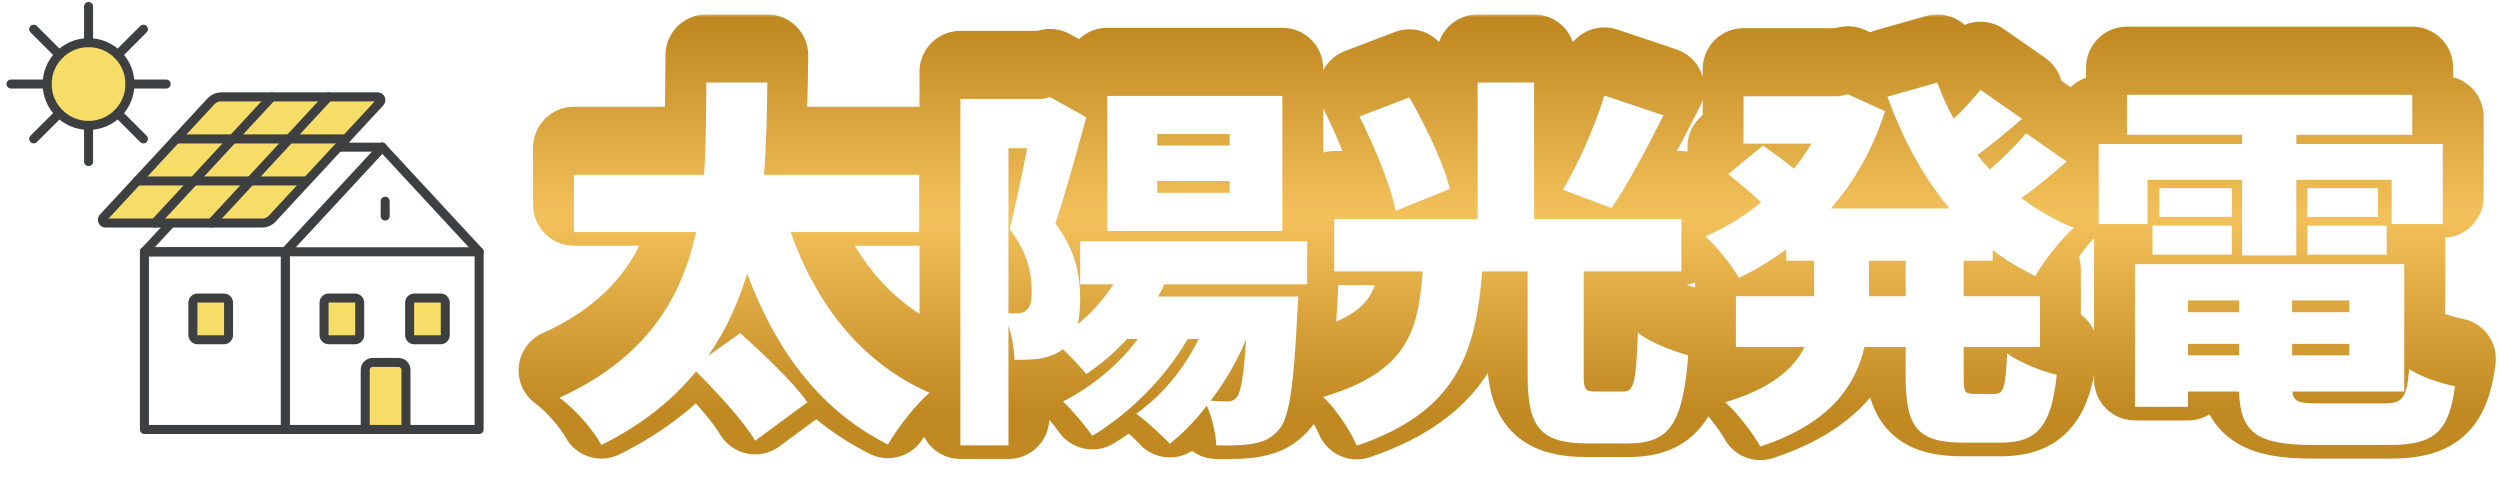 <svg width="367" height="70" viewBox="0 0 367 70" fill="none" xmlns="http://www.w3.org/2000/svg">
<g clip-path="url(#clip0_3027_9942)">
<path d="M19.053 12.886C19.357 9.545 16.893 6.59 13.55 6.286C10.207 5.983 7.251 8.445 6.947 11.787C6.643 15.128 9.107 18.083 12.45 18.386C15.793 18.69 18.75 16.227 19.053 12.886Z" fill="#F5DD67" stroke="#3E3F41" stroke-width="1.324" stroke-linecap="round" stroke-linejoin="round"/>
<path d="M13.001 0.954V6.262" stroke="#3E3F41" stroke-width="1.324" stroke-linecap="round" stroke-linejoin="round"/>
<path d="M13.001 18.412V23.72" stroke="#3E3F41" stroke-width="1.324" stroke-linecap="round" stroke-linejoin="round"/>
<path d="M24.39 12.337H19.079" stroke="#3E3F41" stroke-width="1.324" stroke-linecap="round" stroke-linejoin="round"/>
<path d="M6.923 12.337H1.612" stroke="#3E3F41" stroke-width="1.324" stroke-linecap="round" stroke-linejoin="round"/>
<path d="M21.054 4.288L17.299 8.042" stroke="#3E3F41" stroke-width="1.324" stroke-linecap="round" stroke-linejoin="round"/>
<path d="M8.703 16.633L4.948 20.386" stroke="#3E3F41" stroke-width="1.324" stroke-linecap="round" stroke-linejoin="round"/>
<path d="M4.948 4.288L8.703 8.042" stroke="#3E3F41" stroke-width="1.324" stroke-linecap="round" stroke-linejoin="round"/>
<path d="M17.299 16.633L21.054 20.386" stroke="#3E3F41" stroke-width="1.324" stroke-linecap="round" stroke-linejoin="round"/>
<path d="M41.88 63.045H70.335V36.963L56.108 21.606L41.88 36.963V63.045Z" fill="white" stroke="#3E3F41" stroke-width="1.324" stroke-linecap="round" stroke-linejoin="round"/>
<path d="M21.202 36.964V63.046H41.88V36.964" fill="white"/>
<path d="M21.202 36.964V63.046H41.88V36.964" stroke="#3E3F41" stroke-width="1.324" stroke-linecap="round" stroke-linejoin="round"/>
<path d="M40.884 37.065H22.323C21.909 37.065 21.693 36.572 21.975 36.268L35.15 21.836C35.533 21.423 36.07 21.189 36.633 21.189H55.194C55.608 21.189 55.824 21.682 55.542 21.986L42.367 36.418C41.984 36.831 41.447 37.065 40.884 37.065Z" fill="white"/>
<path d="M56.108 21.606H49.681" stroke="#3E3F41" stroke-width="1.324" stroke-linecap="round" stroke-linejoin="round"/>
<path d="M56.108 21.606L41.88 36.963" stroke="#3E3F41" stroke-width="1.324" stroke-linecap="round" stroke-linejoin="round"/>
<path d="M70.335 36.964H21.202" stroke="#3E3F41" stroke-width="1.324" stroke-linecap="round" stroke-linejoin="round"/>
<path d="M41.88 36.964H21.202" stroke="#3E3F41" stroke-width="1.324" stroke-linecap="round" stroke-linejoin="round"/>
<path d="M52.114 43.75H48.259C47.877 43.75 47.568 44.059 47.568 44.441V49.188C47.568 49.569 47.877 49.878 48.259 49.878H52.114C52.496 49.878 52.805 49.569 52.805 49.188V44.441C52.805 44.059 52.496 43.75 52.114 43.75Z" fill="#F5DD67" stroke="#3E3F41" stroke-width="1.324" stroke-linecap="round" stroke-linejoin="round"/>
<path d="M32.862 43.75H29.007C28.625 43.75 28.316 44.059 28.316 44.441V49.188C28.316 49.569 28.625 49.878 29.007 49.878H32.862C33.244 49.878 33.553 49.569 33.553 49.188V44.441C33.553 44.059 33.244 43.75 32.862 43.75Z" fill="#F5DD67" stroke="#3E3F41" stroke-width="1.324" stroke-linecap="round" stroke-linejoin="round"/>
<path d="M64.676 43.75H60.821C60.439 43.75 60.13 44.059 60.13 44.441V49.188C60.13 49.569 60.439 49.878 60.821 49.878H64.676C65.058 49.878 65.367 49.569 65.367 49.188V44.441C65.367 44.059 65.058 43.75 64.676 43.75Z" fill="#F5DD67" stroke="#3E3F41" stroke-width="1.324" stroke-linecap="round" stroke-linejoin="round"/>
<path d="M54.721 53.203H58.489C59.101 53.203 59.597 53.7 59.597 54.311V63.046H53.613V54.311C53.613 53.7 54.109 53.203 54.721 53.203H54.721Z" fill="#F5DD67" stroke="#3E3F41" stroke-width="1.324" stroke-linecap="round" stroke-linejoin="round"/>
<path d="M25.11 32.745L21.202 36.964" stroke="#3E3F41" stroke-width="1.324" stroke-linecap="round" stroke-linejoin="round"/>
<path d="M38.479 32.745H15.504C15.089 32.745 14.874 32.252 15.155 31.948L30.98 14.867C31.362 14.455 31.899 14.22 32.462 14.22H55.438C55.852 14.22 56.067 14.713 55.786 15.017L39.962 32.098C39.579 32.511 39.042 32.745 38.479 32.745Z" fill="#F5DD67" stroke="#3E3F41" stroke-width="1.324" stroke-linecap="round" stroke-linejoin="round"/>
<path d="M31.047 32.745L48.21 14.22" stroke="#3E3F41" stroke-width="1.324" stroke-linecap="round" stroke-linejoin="round"/>
<path d="M22.732 32.745L39.894 14.22" stroke="#3E3F41" stroke-width="1.324" stroke-linecap="round" stroke-linejoin="round"/>
<path d="M44.83 26.569H20.138" stroke="#3E3F41" stroke-width="1.324" stroke-linecap="round" stroke-linejoin="round"/>
<path d="M50.804 20.395H25.859" stroke="#3E3F41" stroke-width="1.324" stroke-linecap="round" stroke-linejoin="round"/>
<path d="M56.542 29.537V31.715" stroke="#3E3F41" stroke-width="1.324" stroke-linecap="round" stroke-linejoin="round"/>
</g>
<mask id="path-29-outside-1_3027_9942" maskUnits="userSpaceOnUse" x="75.289" y="2" width="292" height="66" fill="black">
<rect fill="white" x="75.289" y="2" width="292" height="66"/>
<path d="M134.937 30.072H116.065C119.761 40.488 126.313 49.224 136.449 53.648C134.433 55.384 131.689 58.912 130.345 61.264C120.209 56.112 113.937 47.432 109.681 36.176C108.393 40.376 106.601 44.464 103.969 48.216L108.673 44.912C111.921 47.824 116.457 52.08 118.529 55.048L110.857 60.704C109.177 57.848 105.369 53.704 102.177 50.512C98.817 54.656 94.281 58.352 88.289 61.32C87.057 59.08 84.537 56.168 82.129 54.376C94.953 48.552 100.105 39.648 102.177 30.072H84.257V21.672H103.353C103.689 17.024 103.633 12.432 103.689 8.12H112.649C112.593 12.432 112.537 17.024 112.145 21.672H134.937V30.072ZM180.521 24.304V22.568H169.881V24.304H180.521ZM180.521 17.36V15.68H169.881V17.36H180.521ZM188.249 10.08V29.904H162.545V10.08H188.249ZM180.073 54.936C180.745 54.936 181.137 54.824 181.585 54.264C182.145 53.536 182.593 51.24 182.929 45.808C181.585 49.056 179.793 52.136 177.721 54.824C178.729 54.88 179.513 54.936 180.073 54.936ZM148.041 17.752V42H149.217C149.777 42 150.281 41.888 150.673 41.552C151.233 41.104 151.457 40.208 151.457 38.696C151.457 36.344 150.897 33.04 148.209 29.624C149.049 26.32 150.057 21.56 150.785 17.752H148.041ZM191.889 37.744H170.945C170.665 38.36 170.329 38.976 169.993 39.536H190.601L190.433 42.168C189.929 52.64 189.257 57.232 187.857 58.912C186.737 60.312 185.561 60.816 184.105 61.096C182.817 61.376 180.801 61.432 178.561 61.376C178.449 59.584 177.945 57.288 177.161 55.552C175.481 57.736 173.633 59.64 171.729 61.152C170.665 59.976 168.201 57.736 166.801 56.728C170.553 54.096 173.801 50.176 175.985 45.752H174.361C170.945 51.632 165.737 56.728 160.361 59.976C159.465 58.688 157.337 56.112 156.049 54.936C160.305 52.752 164.225 49.56 167.025 45.752H165.457C163.609 47.768 161.593 49.504 159.465 50.904C158.737 50.008 157.337 48.496 156.049 47.264L155.881 47.376C154.929 48.048 153.809 48.44 152.521 48.664C151.569 48.776 150.281 48.832 148.937 48.832C148.881 47.432 148.601 45.472 148.041 43.792V61.376H140.985V10.528H153.025L154.145 10.248L159.465 13.216C158.121 18.144 156.385 24.472 154.929 28.784C158.009 32.928 158.569 36.624 158.569 39.76C158.569 41.272 158.457 42.504 158.233 43.568C160.249 41.944 162.041 39.928 163.441 37.744H158.569V31.416H191.889V37.744ZM235.513 10.024L244.193 12.936C241.673 17.976 238.873 23.184 236.577 26.544L229.409 23.856C231.649 20.16 234.169 14.504 235.513 10.024ZM212.833 23.744L204.881 26.936C204.153 23.296 201.801 17.528 199.561 13.104L206.897 10.304C209.305 14.504 211.937 19.992 212.833 23.744ZM234.337 53.48H238.257C239.881 53.48 240.161 52.304 240.441 44.856C242.121 46.2 245.705 47.6 247.833 48.16C247.049 58.296 245.033 61.096 238.985 61.096H233.049C225.993 61.096 224.257 58.576 224.257 51.128V35.84H217.593C216.641 47.32 214.233 56.336 199.169 61.432C198.273 59.248 196.033 55.944 194.241 54.264C206.953 50.512 208.185 44.24 208.857 35.84H195.865V28.168H216.921V8.12H225.209V28.168H246.825V35.84H232.489V51.072C232.489 53.2 232.713 53.48 234.337 53.48ZM279.753 39.48V34.272H274.377V39.48H279.753ZM292.521 34.272H288.265V39.48H299.465V46.928H288.265V51.296C288.265 53.536 288.433 53.816 289.777 53.816H292.857C294.145 53.816 294.425 52.752 294.649 47.88C296.385 49.168 299.689 50.512 301.929 51.016C301.145 58.576 299.073 60.984 293.697 60.984H288.209C281.377 60.984 279.753 58.576 279.753 51.352V46.928H273.705C272.361 52.752 268.497 58.24 258.417 61.544C257.409 59.696 254.945 56.504 253.265 55.048C260.041 53.032 263.345 50.12 264.913 46.928H254.833V39.48H266.313V34.272H262.225V32.592C260.041 34.216 257.745 35.616 255.281 36.792C254.217 34.944 251.977 32.144 250.353 30.688C253.265 29.456 256.009 27.776 258.529 25.704C257.185 24.416 255.225 22.792 253.713 21.56L258.809 17.36C260.153 18.312 261.945 19.6 263.345 20.776C264.297 19.6 265.137 18.368 265.921 17.08H255.953V10.136H269.897L271.297 9.856L276.729 12.32C274.937 17.864 272.249 22.624 268.777 26.6H286.193C282.329 22.008 279.361 16.464 277.065 10.192L284.401 8.12C285.073 9.968 285.857 11.76 286.809 13.44C288.265 12.04 289.721 10.472 290.729 9.184L296.833 13.44C294.649 15.344 292.353 17.248 290.281 18.76C290.841 19.488 291.457 20.216 292.129 20.888C294.033 19.208 296.049 17.192 297.449 15.568L303.385 19.712C301.257 21.616 298.905 23.52 296.721 25.088C299.073 26.824 301.649 28.336 304.449 29.456C302.545 31.08 300.025 34.328 298.793 36.512C296.553 35.448 294.425 34.16 292.521 32.704V34.272ZM315.257 22.4V28.896H308.089V17.136H329.145V15.792H312.233V9.912H354.121V15.792H337.097V17.136H358.601V28.896H351.097V22.4H337.097V33.488H329.145V22.4H315.257ZM338.721 33.376V29.12H350.369V33.376H338.721ZM338.721 23.632H349.081V27.832H338.721V23.632ZM327.633 23.632V27.832H316.993V23.632H327.633ZM315.985 33.376V29.12H327.633V33.376H315.985ZM321.193 46.48V48.16H328.697V46.48H321.193ZM328.697 40.096H321.193V41.832H328.697V40.096ZM344.881 41.832V40.096H336.481V41.832H344.881ZM336.481 48.16H344.881V46.48H336.481V48.16ZM340.401 55.216H350.033C352.721 55.216 353.281 54.432 353.673 50.176C355.297 51.296 358.321 52.304 360.393 52.696C359.497 59.472 357.313 61.32 350.705 61.32H339.617C331.329 61.32 328.865 59.528 328.697 53.48H321.193V55.72H313.409V34.776H352.945V53.48H336.537C336.649 54.992 337.489 55.216 340.401 55.216Z"/>
</mask>
<path d="M134.937 30.072H116.065C119.761 40.488 126.313 49.224 136.449 53.648C134.433 55.384 131.689 58.912 130.345 61.264C120.209 56.112 113.937 47.432 109.681 36.176C108.393 40.376 106.601 44.464 103.969 48.216L108.673 44.912C111.921 47.824 116.457 52.08 118.529 55.048L110.857 60.704C109.177 57.848 105.369 53.704 102.177 50.512C98.817 54.656 94.281 58.352 88.289 61.32C87.057 59.08 84.537 56.168 82.129 54.376C94.953 48.552 100.105 39.648 102.177 30.072H84.257V21.672H103.353C103.689 17.024 103.633 12.432 103.689 8.12H112.649C112.593 12.432 112.537 17.024 112.145 21.672H134.937V30.072ZM180.521 24.304V22.568H169.881V24.304H180.521ZM180.521 17.36V15.68H169.881V17.36H180.521ZM188.249 10.08V29.904H162.545V10.08H188.249ZM180.073 54.936C180.745 54.936 181.137 54.824 181.585 54.264C182.145 53.536 182.593 51.24 182.929 45.808C181.585 49.056 179.793 52.136 177.721 54.824C178.729 54.88 179.513 54.936 180.073 54.936ZM148.041 17.752V42H149.217C149.777 42 150.281 41.888 150.673 41.552C151.233 41.104 151.457 40.208 151.457 38.696C151.457 36.344 150.897 33.04 148.209 29.624C149.049 26.32 150.057 21.56 150.785 17.752H148.041ZM191.889 37.744H170.945C170.665 38.36 170.329 38.976 169.993 39.536H190.601L190.433 42.168C189.929 52.64 189.257 57.232 187.857 58.912C186.737 60.312 185.561 60.816 184.105 61.096C182.817 61.376 180.801 61.432 178.561 61.376C178.449 59.584 177.945 57.288 177.161 55.552C175.481 57.736 173.633 59.64 171.729 61.152C170.665 59.976 168.201 57.736 166.801 56.728C170.553 54.096 173.801 50.176 175.985 45.752H174.361C170.945 51.632 165.737 56.728 160.361 59.976C159.465 58.688 157.337 56.112 156.049 54.936C160.305 52.752 164.225 49.56 167.025 45.752H165.457C163.609 47.768 161.593 49.504 159.465 50.904C158.737 50.008 157.337 48.496 156.049 47.264L155.881 47.376C154.929 48.048 153.809 48.44 152.521 48.664C151.569 48.776 150.281 48.832 148.937 48.832C148.881 47.432 148.601 45.472 148.041 43.792V61.376H140.985V10.528H153.025L154.145 10.248L159.465 13.216C158.121 18.144 156.385 24.472 154.929 28.784C158.009 32.928 158.569 36.624 158.569 39.76C158.569 41.272 158.457 42.504 158.233 43.568C160.249 41.944 162.041 39.928 163.441 37.744H158.569V31.416H191.889V37.744ZM235.513 10.024L244.193 12.936C241.673 17.976 238.873 23.184 236.577 26.544L229.409 23.856C231.649 20.16 234.169 14.504 235.513 10.024ZM212.833 23.744L204.881 26.936C204.153 23.296 201.801 17.528 199.561 13.104L206.897 10.304C209.305 14.504 211.937 19.992 212.833 23.744ZM234.337 53.48H238.257C239.881 53.48 240.161 52.304 240.441 44.856C242.121 46.2 245.705 47.6 247.833 48.16C247.049 58.296 245.033 61.096 238.985 61.096H233.049C225.993 61.096 224.257 58.576 224.257 51.128V35.84H217.593C216.641 47.32 214.233 56.336 199.169 61.432C198.273 59.248 196.033 55.944 194.241 54.264C206.953 50.512 208.185 44.24 208.857 35.84H195.865V28.168H216.921V8.12H225.209V28.168H246.825V35.84H232.489V51.072C232.489 53.2 232.713 53.48 234.337 53.48ZM279.753 39.48V34.272H274.377V39.48H279.753ZM292.521 34.272H288.265V39.48H299.465V46.928H288.265V51.296C288.265 53.536 288.433 53.816 289.777 53.816H292.857C294.145 53.816 294.425 52.752 294.649 47.88C296.385 49.168 299.689 50.512 301.929 51.016C301.145 58.576 299.073 60.984 293.697 60.984H288.209C281.377 60.984 279.753 58.576 279.753 51.352V46.928H273.705C272.361 52.752 268.497 58.24 258.417 61.544C257.409 59.696 254.945 56.504 253.265 55.048C260.041 53.032 263.345 50.12 264.913 46.928H254.833V39.48H266.313V34.272H262.225V32.592C260.041 34.216 257.745 35.616 255.281 36.792C254.217 34.944 251.977 32.144 250.353 30.688C253.265 29.456 256.009 27.776 258.529 25.704C257.185 24.416 255.225 22.792 253.713 21.56L258.809 17.36C260.153 18.312 261.945 19.6 263.345 20.776C264.297 19.6 265.137 18.368 265.921 17.08H255.953V10.136H269.897L271.297 9.856L276.729 12.32C274.937 17.864 272.249 22.624 268.777 26.6H286.193C282.329 22.008 279.361 16.464 277.065 10.192L284.401 8.12C285.073 9.968 285.857 11.76 286.809 13.44C288.265 12.04 289.721 10.472 290.729 9.184L296.833 13.44C294.649 15.344 292.353 17.248 290.281 18.76C290.841 19.488 291.457 20.216 292.129 20.888C294.033 19.208 296.049 17.192 297.449 15.568L303.385 19.712C301.257 21.616 298.905 23.52 296.721 25.088C299.073 26.824 301.649 28.336 304.449 29.456C302.545 31.08 300.025 34.328 298.793 36.512C296.553 35.448 294.425 34.16 292.521 32.704V34.272ZM315.257 22.4V28.896H308.089V17.136H329.145V15.792H312.233V9.912H354.121V15.792H337.097V17.136H358.601V28.896H351.097V22.4H337.097V33.488H329.145V22.4H315.257ZM338.721 33.376V29.12H350.369V33.376H338.721ZM338.721 23.632H349.081V27.832H338.721V23.632ZM327.633 23.632V27.832H316.993V23.632H327.633ZM315.985 33.376V29.12H327.633V33.376H315.985ZM321.193 46.48V48.16H328.697V46.48H321.193ZM328.697 40.096H321.193V41.832H328.697V40.096ZM344.881 41.832V40.096H336.481V41.832H344.881ZM336.481 48.16H344.881V46.48H336.481V48.16ZM340.401 55.216H350.033C352.721 55.216 353.281 54.432 353.673 50.176C355.297 51.296 358.321 52.304 360.393 52.696C359.497 59.472 357.313 61.32 350.705 61.32H339.617C331.329 61.32 328.865 59.528 328.697 53.48H321.193V55.72H313.409V34.776H352.945V53.48H336.537C336.649 54.992 337.489 55.216 340.401 55.216Z" fill="white"/>
<path d="M134.937 30.072V36.072C138.251 36.072 140.937 33.386 140.937 30.072H134.937ZM116.065 30.072V24.072C114.116 24.072 112.288 25.019 111.164 26.611C110.04 28.203 109.759 30.242 110.41 32.078L116.065 30.072ZM136.449 53.648L140.364 58.195C141.928 56.848 142.69 54.793 142.382 52.753C142.074 50.713 140.74 48.974 138.849 48.149L136.449 53.648ZM130.345 61.264L127.626 66.613C130.479 68.063 133.967 67.019 135.555 64.241L130.345 61.264ZM109.681 36.176L115.293 34.054C114.386 31.654 112.053 30.097 109.489 30.179C106.925 30.261 104.697 31.964 103.945 34.417L109.681 36.176ZM103.969 48.216L99.057 44.77C97.383 47.156 97.666 50.4 99.728 52.46C101.789 54.52 105.033 54.801 107.418 53.126L103.969 48.216ZM108.673 44.912L112.678 40.445C110.599 38.581 107.509 38.397 105.224 40.002L108.673 44.912ZM118.529 55.048L122.089 59.877C124.708 57.947 125.311 54.281 123.449 51.614L118.529 55.048ZM110.857 60.704L105.685 63.746C106.547 65.211 107.989 66.241 109.654 66.582C111.319 66.923 113.05 66.542 114.417 65.534L110.857 60.704ZM102.177 50.512L106.42 46.269C105.218 45.067 103.562 44.432 101.865 44.52C100.167 44.609 98.587 45.413 97.516 46.733L102.177 50.512ZM88.289 61.32L83.032 64.212C84.58 67.027 88.073 68.123 90.952 66.697L88.289 61.32ZM82.129 54.376L79.648 48.913C77.715 49.791 76.389 51.626 76.163 53.737C75.937 55.848 76.844 57.922 78.547 59.189L82.129 54.376ZM102.177 30.072L108.041 31.341C108.425 29.568 107.986 27.716 106.847 26.305C105.708 24.893 103.991 24.072 102.177 24.072V30.072ZM84.257 30.072H78.257C78.257 33.386 80.943 36.072 84.257 36.072V30.072ZM84.257 21.672V15.672C80.943 15.672 78.257 18.358 78.257 21.672H84.257ZM103.353 21.672V27.672C106.499 27.672 109.111 25.242 109.337 22.105L103.353 21.672ZM103.689 8.12V2.12C100.406 2.12 97.732 4.759 97.69 8.042L103.689 8.12ZM112.649 8.12L118.649 8.198C118.669 6.593 118.047 5.047 116.919 3.905C115.792 2.763 114.254 2.12 112.649 2.12V8.12ZM112.145 21.672L106.166 21.168C106.025 22.841 106.592 24.496 107.728 25.733C108.864 26.968 110.466 27.672 112.145 27.672V21.672ZM134.937 21.672H140.937C140.937 18.358 138.251 15.672 134.937 15.672V21.672ZM134.937 24.072H116.065V36.072H134.937V24.072ZM110.41 32.078C114.49 43.576 121.979 53.879 134.049 59.147L138.849 48.149C130.647 44.569 125.032 37.4 121.72 28.066L110.41 32.078ZM132.534 49.101C129.893 51.376 126.74 55.479 125.136 58.287L135.555 64.241C136.638 62.345 138.973 59.392 140.364 58.195L132.534 49.101ZM133.064 55.915C124.669 51.648 119.208 44.409 115.293 34.054L104.069 38.298C108.666 50.455 115.749 60.576 127.626 66.613L133.064 55.915ZM103.945 34.417C102.793 38.172 101.244 41.653 99.057 44.77L108.881 51.662C111.958 47.275 113.993 42.58 115.417 37.935L103.945 34.417ZM107.418 53.126L112.122 49.822L105.224 40.002L100.52 43.306L107.418 53.126ZM104.668 49.379C108.032 52.395 112.008 56.188 113.609 58.483L123.449 51.614C120.906 47.972 115.81 43.253 112.678 40.445L104.668 49.379ZM114.969 50.219L107.297 55.874L114.417 65.534L122.089 59.877L114.969 50.219ZM116.029 57.662C113.908 54.056 109.565 49.414 106.42 46.269L97.934 54.755C101.173 57.994 104.446 61.639 105.685 63.746L116.029 57.662ZM97.516 46.733C94.739 50.159 90.903 53.329 85.626 55.943L90.952 66.697C97.659 63.375 102.895 59.153 106.838 54.291L97.516 46.733ZM93.546 58.428C91.88 55.399 88.775 51.843 85.711 49.563L78.547 59.189C80.299 60.493 82.234 62.761 83.032 64.212L93.546 58.428ZM84.61 59.839C99.396 53.124 105.626 42.504 108.041 31.341L96.313 28.803C94.584 36.792 90.51 43.98 79.648 48.913L84.61 59.839ZM102.177 24.072H84.257V36.072H102.177V24.072ZM90.257 30.072V21.672H78.257V30.072H90.257ZM84.257 27.672H103.353V15.672H84.257V27.672ZM109.337 22.105C109.69 17.221 109.635 12.312 109.689 8.198L97.69 8.042C97.631 12.553 97.688 16.827 97.369 21.239L109.337 22.105ZM103.689 14.12H112.649V2.12H103.689V14.12ZM106.65 8.042C106.593 12.389 106.537 16.768 106.166 21.168L118.124 22.176C118.537 17.28 118.593 12.475 118.649 8.198L106.65 8.042ZM112.145 27.672H134.937V15.672H112.145V27.672ZM128.937 21.672V30.072H140.937V21.672H128.937ZM180.521 24.304V30.304C183.835 30.304 186.521 27.618 186.521 24.304H180.521ZM180.521 22.568H186.521C186.521 19.254 183.835 16.568 180.521 16.568V22.568ZM169.881 22.568V16.568C166.567 16.568 163.881 19.254 163.881 22.568H169.881ZM169.881 24.304H163.881C163.881 27.618 166.567 30.304 169.881 30.304V24.304ZM180.521 17.36V23.36C183.835 23.36 186.521 20.674 186.521 17.36H180.521ZM180.521 15.68H186.521C186.521 12.366 183.835 9.68 180.521 9.68V15.68ZM169.881 15.68V9.68C166.567 9.68 163.881 12.366 163.881 15.68H169.881ZM169.881 17.36H163.881C163.881 20.674 166.567 23.36 169.881 23.36V17.36ZM188.249 10.08H194.249C194.249 6.766 191.563 4.08 188.249 4.08V10.08ZM188.249 29.904V35.904C191.563 35.904 194.249 33.218 194.249 29.904H188.249ZM162.545 29.904H156.545C156.545 33.218 159.231 35.904 162.545 35.904V29.904ZM162.545 10.08V4.08C159.231 4.08 156.545 6.766 156.545 10.08H162.545ZM181.585 54.264L186.27 58.012C186.294 57.982 186.318 57.953 186.341 57.922L181.585 54.264ZM182.929 45.808L188.918 46.178C189.099 43.251 187.137 40.622 184.28 39.962C181.422 39.302 178.506 40.804 177.385 43.514L182.929 45.808ZM177.721 54.824L172.969 51.161C171.609 52.925 171.339 55.297 172.266 57.321C173.192 59.346 175.165 60.691 177.388 60.815L177.721 54.824ZM148.041 17.752V11.752C144.727 11.752 142.041 14.438 142.041 17.752H148.041ZM148.041 42H142.041C142.041 45.314 144.727 48 148.041 48V42ZM150.673 41.552L146.925 36.867C146.872 36.909 146.82 36.952 146.768 36.996L150.673 41.552ZM148.209 29.624L142.394 28.146C141.935 29.952 142.341 31.869 143.494 33.334L148.209 29.624ZM150.785 17.752L156.678 18.879C157.014 17.122 156.549 15.307 155.409 13.928C154.269 12.55 152.574 11.752 150.785 11.752V17.752ZM191.889 37.744V43.744C195.203 43.744 197.889 41.058 197.889 37.744H191.889ZM170.945 37.744V31.744C168.592 31.744 166.456 33.119 165.483 35.261L170.945 37.744ZM169.993 39.536L164.848 36.449C163.736 38.303 163.707 40.611 164.772 42.492C165.837 44.373 167.831 45.536 169.993 45.536V39.536ZM190.601 39.536L196.589 39.918C196.694 38.264 196.111 36.64 194.977 35.431C193.843 34.222 192.259 33.536 190.601 33.536V39.536ZM190.433 42.168L184.445 41.786C184.443 41.817 184.442 41.848 184.44 41.88L190.433 42.168ZM187.857 58.912L183.248 55.071C183.222 55.102 183.197 55.133 183.172 55.164L187.857 58.912ZM184.105 61.096L182.972 55.204C182.925 55.213 182.878 55.223 182.83 55.233L184.105 61.096ZM178.561 61.376L172.573 61.75C172.767 64.855 175.301 67.296 178.411 67.374L178.561 61.376ZM177.161 55.552L182.629 53.083C181.761 51.161 179.949 49.836 177.854 49.592C175.76 49.349 173.691 50.222 172.405 51.894L177.161 55.552ZM171.729 61.152L167.28 65.177C169.403 67.524 172.983 67.818 175.46 65.851L171.729 61.152ZM166.801 56.728L163.355 51.816C161.765 52.932 160.813 54.748 160.801 56.691C160.789 58.634 161.719 60.462 163.295 61.597L166.801 56.728ZM175.985 45.752L181.365 48.408C182.283 46.548 182.176 44.346 181.081 42.585C179.986 40.823 178.059 39.752 175.985 39.752V45.752ZM174.361 45.752V39.752C172.223 39.752 170.247 40.889 169.173 42.738L174.361 45.752ZM160.361 59.976L155.436 63.402C157.242 66 160.756 66.748 163.464 65.112L160.361 59.976ZM156.049 54.936L153.31 49.598C151.561 50.495 150.363 52.192 150.102 54.141C149.841 56.089 150.552 58.041 152.003 59.367L156.049 54.936ZM167.025 45.752L171.859 49.306C173.199 47.484 173.4 45.062 172.379 43.043C171.357 41.025 169.287 39.752 167.025 39.752V45.752ZM165.457 45.752V39.752C163.775 39.752 162.171 40.458 161.034 41.698L165.457 45.752ZM159.465 50.904L154.808 54.688C156.751 57.079 160.189 57.61 162.763 55.916L159.465 50.904ZM156.049 47.264L160.196 42.928C158.166 40.986 155.059 40.713 152.721 42.272L156.049 47.264ZM155.881 47.376L152.553 42.384C152.508 42.413 152.465 42.443 152.421 42.474L155.881 47.376ZM152.521 48.664L153.222 54.623C153.332 54.61 153.441 54.594 153.549 54.575L152.521 48.664ZM148.937 48.832L142.942 49.072C143.071 52.29 145.717 54.832 148.937 54.832V48.832ZM148.041 43.792L153.733 41.895C152.803 39.103 149.985 37.398 147.08 37.87C144.175 38.341 142.041 40.849 142.041 43.792H148.041ZM148.041 61.376V67.376C151.355 67.376 154.041 64.69 154.041 61.376H148.041ZM140.985 61.376H134.985C134.985 64.69 137.671 67.376 140.985 67.376V61.376ZM140.985 10.528V4.528C137.671 4.528 134.985 7.214 134.985 10.528H140.985ZM153.025 10.528V16.528C153.516 16.528 154.004 16.468 154.48 16.349L153.025 10.528ZM154.145 10.248L157.068 5.008C155.736 4.265 154.17 4.057 152.69 4.427L154.145 10.248ZM159.465 13.216L165.254 14.795C165.979 12.133 164.797 9.32 162.388 7.976L159.465 13.216ZM154.929 28.784L149.244 26.864C148.615 28.729 148.94 30.784 150.113 32.363L154.929 28.784ZM158.233 43.568L152.362 42.332C151.839 44.814 152.934 47.357 155.096 48.683C157.259 50.009 160.022 49.832 161.997 48.24L158.233 43.568ZM163.441 37.744L168.492 40.982C169.676 39.135 169.758 36.79 168.705 34.865C167.653 32.941 165.635 31.744 163.441 31.744V37.744ZM158.569 37.744H152.569C152.569 41.058 155.255 43.744 158.569 43.744V37.744ZM158.569 31.416V25.416C155.255 25.416 152.569 28.102 152.569 31.416H158.569ZM191.889 31.416H197.889C197.889 28.102 195.203 25.416 191.889 25.416V31.416ZM186.521 24.304V22.568H174.521V24.304H186.521ZM180.521 16.568H169.881V28.568H180.521V16.568ZM163.881 22.568V24.304H175.881V22.568H163.881ZM169.881 30.304H180.521V18.304H169.881V30.304ZM186.521 17.36V15.68H174.521V17.36H186.521ZM180.521 9.68H169.881V21.68H180.521V9.68ZM163.881 15.68V17.36H175.881V15.68H163.881ZM169.881 23.36H180.521V11.36H169.881V23.36ZM182.249 10.08V29.904H194.249V10.08H182.249ZM188.249 23.904H162.545V35.904H188.249V23.904ZM168.545 29.904V10.08H156.545V29.904H168.545ZM162.545 16.08H188.249V4.08H162.545V16.08ZM180.073 60.936C180.662 60.936 181.867 60.906 183.198 60.358C184.639 59.765 185.617 58.829 186.27 58.012L176.9 50.516C177.105 50.259 177.663 49.659 178.629 49.262C179.483 48.91 180.156 48.936 180.073 48.936V60.936ZM186.341 57.922C187.104 56.93 187.494 55.881 187.71 55.192C187.949 54.43 188.122 53.611 188.259 52.786C188.534 51.138 188.745 48.965 188.918 46.178L176.941 45.438C176.777 48.083 176.596 49.774 176.423 50.814C176.336 51.333 176.272 51.564 176.258 51.607C176.222 51.723 176.346 51.234 176.829 50.606L186.341 57.922ZM177.385 43.514C176.244 46.272 174.718 48.892 172.969 51.161L182.473 58.487C184.868 55.38 186.926 51.84 188.473 48.102L177.385 43.514ZM177.388 60.815C178.206 60.86 179.292 60.936 180.073 60.936V48.936C179.735 48.936 179.253 48.9 178.054 48.833L177.388 60.815ZM142.041 17.752V42H154.041V17.752H142.041ZM148.041 48H149.217V36H148.041V48ZM149.217 48C150.495 48 152.657 47.754 154.578 46.108L146.768 36.996C147.905 36.022 149.059 36 149.217 36V48ZM154.421 46.237C156.004 44.971 156.73 43.343 157.07 42.08C157.393 40.875 157.457 39.672 157.457 38.696H145.457C145.457 39.231 145.409 39.233 145.481 38.966C145.568 38.641 145.902 37.685 146.925 36.867L154.421 46.237ZM157.457 38.696C157.457 35.308 156.618 30.608 152.924 25.914L143.494 33.334C145.176 35.472 145.457 37.38 145.457 38.696H157.457ZM154.024 31.102C154.905 27.636 155.939 22.746 156.678 18.879L144.892 16.625C144.175 20.374 143.193 25.004 142.394 28.146L154.024 31.102ZM150.785 11.752H148.041V23.752H150.785V11.752ZM191.889 31.744H170.945V43.744H191.889V31.744ZM165.483 35.261C165.321 35.618 165.101 36.028 164.848 36.449L175.138 42.623C175.558 41.924 176.009 41.102 176.407 40.227L165.483 35.261ZM169.993 45.536H190.601V33.536H169.993V45.536ZM184.613 39.154L184.445 41.786L196.421 42.55L196.589 39.918L184.613 39.154ZM184.44 41.88C184.189 47.09 183.906 50.593 183.549 52.934C183.142 55.61 182.776 55.637 183.248 55.071L192.466 62.753C194.338 60.507 195.008 57.398 195.413 54.74C195.868 51.746 196.173 47.718 196.426 42.456L184.44 41.88ZM183.172 55.164C183.104 55.249 183.079 55.265 183.103 55.245C183.114 55.236 183.132 55.221 183.157 55.204C183.182 55.187 183.208 55.171 183.234 55.157C183.289 55.127 183.315 55.12 183.287 55.13C183.252 55.141 183.159 55.168 182.972 55.204L185.238 66.988C187.708 66.513 190.312 65.448 192.542 62.66L183.172 55.164ZM182.83 55.233C182.322 55.343 180.96 55.434 178.711 55.378L178.411 67.374C180.642 67.43 183.312 67.409 185.38 66.959L182.83 55.233ZM184.549 61.002C184.399 58.595 183.754 55.572 182.629 53.083L171.693 58.022C172.136 59.004 172.499 60.573 172.573 61.75L184.549 61.002ZM172.405 51.894C170.986 53.739 169.474 55.281 167.998 56.453L175.46 65.851C177.792 63.999 179.977 61.733 181.917 59.21L172.405 51.894ZM176.178 57.127C174.852 55.661 172.076 53.132 170.307 51.859L163.295 61.597C164.327 62.34 166.478 64.291 167.28 65.177L176.178 57.127ZM170.247 61.64C174.91 58.368 178.786 53.633 181.365 48.408L170.605 43.096C168.816 46.719 166.196 49.824 163.355 51.816L170.247 61.64ZM175.985 39.752H174.361V51.752H175.985V39.752ZM169.173 42.738C166.286 47.707 161.813 52.089 157.258 54.84L163.464 65.112C169.661 61.367 175.604 55.557 179.549 48.766L169.173 42.738ZM165.286 56.55C164.222 55.019 161.808 52.069 160.095 50.505L152.003 59.367C152.866 60.155 154.708 62.357 155.436 63.402L165.286 56.55ZM158.788 60.274C163.78 57.713 168.451 53.942 171.859 49.306L162.191 42.198C160 45.178 156.83 47.791 153.31 49.598L158.788 60.274ZM167.025 39.752H165.457V51.752H167.025V39.752ZM161.034 41.698C159.493 43.379 157.849 44.785 156.167 45.892L162.763 55.916C165.337 54.223 167.725 52.157 169.88 49.806L161.034 41.698ZM164.122 47.12C163.203 45.99 161.624 44.294 160.196 42.928L151.902 51.6C153.05 52.698 154.271 54.026 154.808 54.688L164.122 47.12ZM152.721 42.272L152.553 42.384L159.209 52.368L159.377 52.256L152.721 42.272ZM152.421 42.474C152.409 42.483 152.207 42.629 151.493 42.753L153.549 54.575C155.411 54.252 157.449 53.614 159.341 52.278L152.421 42.474ZM151.82 42.705C151.19 42.779 150.159 42.832 148.937 42.832V54.832C150.403 54.832 151.948 54.773 153.222 54.623L151.82 42.705ZM154.932 48.592C154.859 46.751 154.507 44.215 153.733 41.895L142.349 45.689C142.695 46.729 142.904 48.114 142.942 49.072L154.932 48.592ZM142.041 43.792V61.376H154.041V43.792H142.041ZM148.041 55.376H140.985V67.376H148.041V55.376ZM146.985 61.376V10.528H134.985V61.376H146.985ZM140.985 16.528H153.025V4.528H140.985V16.528ZM154.48 16.349L155.6 16.069L152.69 4.427L151.57 4.707L154.48 16.349ZM151.222 15.488L156.542 18.456L162.388 7.976L157.068 5.008L151.222 15.488ZM153.676 11.637C152.318 16.619 150.631 22.757 149.244 26.864L160.614 30.703C162.139 26.187 163.924 19.669 165.254 14.795L153.676 11.637ZM150.113 32.363C152.232 35.214 152.569 37.549 152.569 39.76H164.569C164.569 35.699 163.786 30.642 159.745 25.205L150.113 32.363ZM152.569 39.76C152.569 40.987 152.477 41.785 152.362 42.332L164.104 44.804C164.437 43.223 164.569 41.557 164.569 39.76H152.569ZM161.997 48.24C164.532 46.198 166.754 43.693 168.492 40.982L158.39 34.506C157.328 36.163 155.966 37.69 154.469 38.895L161.997 48.24ZM163.441 31.744H158.569V43.744H163.441V31.744ZM164.569 37.744V31.416H152.569V37.744H164.569ZM158.569 37.416H191.889V25.416H158.569V37.416ZM185.889 31.416V37.744H197.889V31.416H185.889ZM235.513 10.024L237.421 4.336C235.881 3.819 234.197 3.949 232.754 4.696C231.311 5.443 230.233 6.744 229.766 8.3L235.513 10.024ZM244.193 12.936L249.56 15.619C250.337 14.065 250.402 12.251 249.739 10.645C249.075 9.04 247.749 7.8 246.101 7.248L244.193 12.936ZM236.577 26.544L234.47 32.162C237.057 33.132 239.972 32.21 241.531 29.929L236.577 26.544ZM229.409 23.856L224.278 20.746C223.352 22.273 223.155 24.133 223.74 25.821C224.324 27.508 225.63 28.847 227.302 29.474L229.409 23.856ZM212.833 23.744L215.068 29.312C217.828 28.204 219.36 25.243 218.669 22.35L212.833 23.744ZM204.881 26.936L198.998 28.113C199.347 29.862 200.457 31.365 202.026 32.213C203.595 33.062 205.461 33.169 207.116 32.504L204.881 26.936ZM199.561 13.104L197.422 7.498C195.833 8.105 194.577 9.356 193.964 10.941C193.352 12.527 193.44 14.298 194.208 15.814L199.561 13.104ZM206.897 10.304L212.102 7.32C210.633 4.757 207.517 3.645 204.758 4.698L206.897 10.304ZM240.441 44.856L244.189 40.171C242.42 38.755 240.004 38.457 237.944 39.4C235.884 40.343 234.53 42.366 234.445 44.631L240.441 44.856ZM247.833 48.16L253.815 48.623C254.039 45.732 252.164 43.095 249.36 42.358L247.833 48.16ZM224.257 35.84H230.257C230.257 32.526 227.571 29.84 224.257 29.84V35.84ZM217.593 35.84V29.84C214.472 29.84 211.872 32.233 211.614 35.344L217.593 35.84ZM199.169 61.432L193.618 63.709C194.82 66.639 198.092 68.13 201.092 67.116L199.169 61.432ZM194.241 54.264L192.543 48.509C190.479 49.118 188.9 50.785 188.403 52.878C187.906 54.971 188.568 57.17 190.137 58.641L194.241 54.264ZM208.857 35.84L214.838 36.319C214.971 34.649 214.401 33 213.266 31.77C212.13 30.54 210.532 29.84 208.857 29.84V35.84ZM195.865 35.84H189.865C189.865 39.154 192.551 41.84 195.865 41.84V35.84ZM195.865 28.168V22.168C192.551 22.168 189.865 24.854 189.865 28.168H195.865ZM216.921 28.168V34.168C220.235 34.168 222.921 31.482 222.921 28.168H216.921ZM216.921 8.12V2.12C213.607 2.12 210.921 4.806 210.921 8.12H216.921ZM225.209 8.12H231.209C231.209 4.806 228.523 2.12 225.209 2.12V8.12ZM225.209 28.168H219.209C219.209 31.482 221.895 34.168 225.209 34.168V28.168ZM246.825 28.168H252.825C252.825 24.854 250.139 22.168 246.825 22.168V28.168ZM246.825 35.84V41.84C250.139 41.84 252.825 39.154 252.825 35.84H246.825ZM232.489 35.84V29.84C229.175 29.84 226.489 32.526 226.489 35.84H232.489ZM233.605 15.712L242.285 18.624L246.101 7.248L237.421 4.336L233.605 15.712ZM238.827 10.253C236.317 15.271 233.671 20.162 231.623 23.159L241.531 29.929C244.075 26.206 247.029 20.68 249.56 15.619L238.827 10.253ZM238.684 20.926L231.516 18.238L227.302 29.474L234.47 32.162L238.684 20.926ZM234.54 26.966C237.05 22.825 239.774 16.702 241.26 11.748L229.766 8.3C228.564 12.306 226.248 17.495 224.278 20.746L234.54 26.966ZM210.598 18.176L202.646 21.368L207.116 32.504L215.068 29.312L210.598 18.176ZM210.765 25.759C209.876 21.316 207.232 14.972 204.914 10.394L194.208 15.814C196.37 20.084 198.43 25.276 198.998 28.113L210.765 25.759ZM201.701 18.71L209.037 15.91L204.758 4.698L197.422 7.498L201.701 18.71ZM201.692 13.288C204.037 17.379 206.309 22.255 206.997 25.138L218.669 22.35C217.565 17.729 214.573 11.629 212.102 7.32L201.692 13.288ZM234.337 59.48H238.257V47.48H234.337V59.48ZM238.257 59.48C239.346 59.48 241.376 59.287 243.195 57.695C244.825 56.27 245.411 54.46 245.672 53.424C246.169 51.449 246.306 48.558 246.437 45.081L234.445 44.631C234.376 46.482 234.309 47.848 234.229 48.875C234.144 49.956 234.061 50.391 234.034 50.498C233.987 50.687 234.182 49.637 235.293 48.664C236.594 47.526 237.98 47.48 238.257 47.48V59.48ZM236.693 49.541C238.179 50.73 240.097 51.67 241.606 52.317C243.212 53.005 244.92 53.598 246.306 53.962L249.36 42.358C248.618 42.162 247.47 41.775 246.333 41.287C245.097 40.758 244.383 40.326 244.189 40.171L236.693 49.541ZM241.851 47.697C241.666 50.093 241.422 51.829 241.127 53.094C240.828 54.375 240.541 54.881 240.445 55.02C240.411 55.069 240.422 55.043 240.484 54.993C240.548 54.942 240.594 54.924 240.58 54.93C240.507 54.959 240.091 55.096 238.985 55.096V67.096C242.965 67.096 247.368 66.115 250.321 61.838C252.697 58.396 253.427 53.638 253.815 48.623L241.851 47.697ZM238.985 55.096H233.049V67.096H238.985V55.096ZM233.049 55.096C231.58 55.096 230.809 54.957 230.451 54.847C230.191 54.768 230.377 54.78 230.594 55.038C230.765 55.24 230.648 55.239 230.507 54.58C230.36 53.889 230.257 52.811 230.257 51.128H218.257C218.257 54.843 218.57 59.392 221.42 62.772C224.545 66.48 229.156 67.096 233.049 67.096V55.096ZM230.257 51.128V35.84H218.257V51.128H230.257ZM224.257 29.84H217.593V41.84H224.257V29.84ZM211.614 35.344C211.148 40.955 210.374 44.876 208.533 47.936C206.834 50.758 203.789 53.535 197.246 55.748L201.092 67.116C209.613 64.233 215.304 59.954 218.814 54.124C222.18 48.532 223.086 42.205 223.573 36.336L211.614 35.344ZM204.72 59.155C203.508 56.2 200.783 52.173 198.345 49.887L190.137 58.641C191.283 59.715 193.038 62.296 193.618 63.709L204.72 59.155ZM195.94 60.019C203.089 57.908 208.076 54.769 211.114 50.035C213.997 45.543 214.507 40.456 214.838 36.319L202.876 35.361C202.535 39.624 202.093 41.873 201.014 43.554C200.09 44.995 198.105 46.868 192.543 48.509L195.94 60.019ZM208.857 29.84H195.865V41.84H208.857V29.84ZM201.865 35.84V28.168H189.865V35.84H201.865ZM195.865 34.168H216.921V22.168H195.865V34.168ZM222.921 28.168V8.12H210.921V28.168H222.921ZM216.921 14.12H225.209V2.12H216.921V14.12ZM219.209 8.12V28.168H231.209V8.12H219.209ZM225.209 34.168H246.825V22.168H225.209V34.168ZM240.825 28.168V35.84H252.825V28.168H240.825ZM246.825 29.84H232.489V41.84H246.825V29.84ZM226.489 35.84V51.072H238.489V35.84H226.489ZM226.489 51.072C226.489 51.632 226.499 52.414 226.609 53.192C226.716 53.939 227 55.372 228.052 56.737C229.246 58.287 230.798 58.959 231.971 59.239C232.957 59.474 233.884 59.48 234.337 59.48V47.48C233.978 47.48 234.268 47.45 234.756 47.567C235.429 47.727 236.621 48.197 237.556 49.411C238.349 50.44 238.476 51.404 238.489 51.5C238.508 51.627 238.489 51.576 238.489 51.072H226.489ZM279.753 39.48V45.48C283.067 45.48 285.753 42.794 285.753 39.48H279.753ZM279.753 34.272H285.753C285.753 30.958 283.067 28.272 279.753 28.272V34.272ZM274.377 34.272V28.272C271.063 28.272 268.377 30.958 268.377 34.272H274.377ZM274.377 39.48H268.377C268.377 42.794 271.063 45.48 274.377 45.48V39.48ZM292.521 34.272V40.272C295.835 40.272 298.521 37.586 298.521 34.272H292.521ZM288.265 34.272V28.272C284.951 28.272 282.265 30.958 282.265 34.272H288.265ZM288.265 39.48H282.265C282.265 42.794 284.951 45.48 288.265 45.48V39.48ZM299.465 39.48H305.465C305.465 36.166 302.779 33.48 299.465 33.48V39.48ZM299.465 46.928V52.928C302.779 52.928 305.465 50.242 305.465 46.928H299.465ZM288.265 46.928V40.928C284.951 40.928 282.265 43.614 282.265 46.928H288.265ZM294.649 47.88L298.224 43.061C296.443 41.74 294.079 41.509 292.076 42.46C290.073 43.411 288.757 45.389 288.655 47.604L294.649 47.88ZM301.929 51.016L307.897 51.635C308.211 48.611 306.213 45.83 303.246 45.162L301.929 51.016ZM279.753 46.928H285.753C285.753 43.614 283.067 40.928 279.753 40.928V46.928ZM273.705 46.928V40.928C270.911 40.928 268.487 42.856 267.859 45.579L273.705 46.928ZM258.417 61.544L253.15 64.417C254.535 66.957 257.536 68.147 260.286 67.246L258.417 61.544ZM253.265 55.048L251.554 49.297C249.454 49.922 247.862 51.641 247.4 53.783C246.938 55.924 247.68 58.147 249.335 59.582L253.265 55.048ZM264.913 46.928L270.298 49.573C271.212 47.714 271.101 45.514 270.006 43.756C268.91 41.997 266.985 40.928 264.913 40.928V46.928ZM254.833 46.928H248.833C248.833 50.242 251.519 52.928 254.833 52.928V46.928ZM254.833 39.48V33.48C251.519 33.48 248.833 36.166 248.833 39.48H254.833ZM266.313 39.48V45.48C269.627 45.48 272.313 42.794 272.313 39.48H266.313ZM266.313 34.272H272.313C272.313 30.958 269.627 28.272 266.313 28.272V34.272ZM262.225 34.272H256.225C256.225 37.586 258.911 40.272 262.225 40.272V34.272ZM262.225 32.592H268.225C268.225 30.324 266.946 28.25 264.919 27.231C262.893 26.212 260.465 26.424 258.645 27.777L262.225 32.592ZM255.281 36.792L250.081 39.786C251.645 42.502 255.037 43.557 257.865 42.207L255.281 36.792ZM250.353 30.688L248.015 25.162C246.124 25.962 244.773 27.675 244.435 29.701C244.097 31.726 244.819 33.784 246.348 35.155L250.353 30.688ZM258.529 25.704L262.34 30.339C263.664 29.249 264.46 27.645 264.525 25.932C264.59 24.218 263.919 22.559 262.68 21.372L258.529 25.704ZM253.713 21.56L249.897 16.93C248.51 18.073 247.708 19.779 247.713 21.577C247.718 23.375 248.529 25.076 249.923 26.211L253.713 21.56ZM258.809 17.36L262.277 12.464C260.067 10.899 257.083 11.008 254.993 12.73L258.809 17.36ZM263.345 20.776L259.486 25.37C260.719 26.406 262.316 26.902 263.919 26.748C265.522 26.595 266.995 25.803 268.009 24.551L263.345 20.776ZM265.921 17.08L271.046 20.2C272.174 18.347 272.214 16.031 271.152 14.14C270.089 12.25 268.09 11.08 265.921 11.08V17.08ZM255.953 17.08H249.953C249.953 20.394 252.639 23.08 255.953 23.08V17.08ZM255.953 10.136V4.136C252.639 4.136 249.953 6.822 249.953 10.136H255.953ZM269.897 10.136V16.136C270.292 16.136 270.686 16.097 271.074 16.02L269.897 10.136ZM271.297 9.856L273.776 4.392C272.631 3.873 271.353 3.726 270.12 3.973L271.297 9.856ZM276.729 12.32L282.438 14.165C283.377 11.262 281.987 8.116 279.208 6.856L276.729 12.32ZM268.777 26.6L264.258 22.654C262.71 24.426 262.341 26.94 263.314 29.082C264.288 31.224 266.424 32.6 268.777 32.6V26.6ZM286.193 26.6V32.6C288.526 32.6 290.648 31.247 291.633 29.132C292.617 27.017 292.286 24.522 290.784 22.737L286.193 26.6ZM277.065 10.192L275.434 4.418C273.827 4.872 272.482 5.975 271.722 7.462C270.962 8.95 270.857 10.686 271.431 12.255L277.065 10.192ZM284.401 8.12L290.04 6.07C288.966 3.116 285.795 1.492 282.77 2.346L284.401 8.12ZM286.809 13.44L281.589 16.398C282.503 18.01 284.11 19.11 285.944 19.377C287.778 19.645 289.632 19.049 290.968 17.765L286.809 13.44ZM290.729 9.184L294.161 4.262C291.548 2.441 287.967 2.978 286.004 5.486L290.729 9.184ZM296.833 13.44L300.776 17.963C302.169 16.748 302.924 14.961 302.824 13.116C302.724 11.271 301.78 9.575 300.265 8.518L296.833 13.44ZM290.281 18.76L286.744 13.913C285.438 14.867 284.571 16.308 284.342 17.909C284.112 19.51 284.539 21.136 285.525 22.418L290.281 18.76ZM292.129 20.888L287.886 25.131C290.127 27.371 293.723 27.483 296.099 25.387L292.129 20.888ZM297.449 15.568L300.884 10.648C298.36 8.887 294.914 9.32 292.905 11.65L297.449 15.568ZM303.385 19.712L307.386 24.183C308.752 22.961 309.485 21.181 309.374 19.351C309.264 17.521 308.323 15.842 306.82 14.792L303.385 19.712ZM296.721 25.088L293.222 20.214C291.663 21.333 290.734 23.13 290.721 25.049C290.709 26.967 291.614 28.776 293.158 29.915L296.721 25.088ZM304.449 29.456L308.343 34.021C309.941 32.657 310.71 30.557 310.37 28.483C310.029 26.41 308.628 24.666 306.677 23.885L304.449 29.456ZM298.793 36.512L296.219 41.932C299.064 43.283 302.471 42.204 304.019 39.46L298.793 36.512ZM292.521 32.704L296.166 27.938C294.352 26.551 291.909 26.314 289.863 27.325C287.816 28.336 286.521 30.421 286.521 32.704H292.521ZM285.753 39.48V34.272H273.753V39.48H285.753ZM279.753 28.272H274.377V40.272H279.753V28.272ZM268.377 34.272V39.48H280.377V34.272H268.377ZM274.377 45.48H279.753V33.48H274.377V45.48ZM292.521 28.272H288.265V40.272H292.521V28.272ZM282.265 34.272V39.48H294.265V34.272H282.265ZM288.265 45.48H299.465V33.48H288.265V45.48ZM293.465 39.48V46.928H305.465V39.48H293.465ZM299.465 40.928H288.265V52.928H299.465V40.928ZM282.265 46.928V51.296H294.265V46.928H282.265ZM282.265 51.296C282.265 51.868 282.273 52.587 282.347 53.277C282.413 53.889 282.59 55.179 283.372 56.483C284.35 58.112 285.819 59.056 287.254 59.486C288.364 59.818 289.39 59.816 289.777 59.816V47.816C289.492 47.816 289.993 47.779 290.693 47.989C291.12 48.116 291.689 48.351 292.274 48.784C292.876 49.229 293.335 49.765 293.662 50.309C293.97 50.822 294.117 51.271 294.187 51.535C294.257 51.795 294.275 51.97 294.278 51.992C294.279 52 294.265 51.844 294.265 51.296H282.265ZM289.777 59.816H292.857V47.816H289.777V59.816ZM292.857 59.816C294.014 59.816 295.834 59.564 297.492 58.181C299.006 56.919 299.623 55.332 299.905 54.378C300.414 52.661 300.541 50.376 300.643 48.156L288.655 47.604C288.601 48.798 288.547 49.649 288.485 50.27C288.419 50.94 288.366 51.083 288.399 50.972C288.422 50.893 288.713 49.877 289.806 48.966C291.042 47.935 292.344 47.816 292.857 47.816V59.816ZM291.074 52.699C293.662 54.619 297.806 56.238 300.612 56.87L303.246 45.162C301.572 44.786 299.108 43.717 298.224 43.061L291.074 52.699ZM295.961 50.397C295.786 52.085 295.561 53.242 295.323 54.031C295.088 54.812 294.901 55.023 294.924 54.996C295.001 54.904 295.126 54.838 295.122 54.839C295.028 54.873 294.634 54.984 293.697 54.984V66.984C297.242 66.984 301.236 66.17 304.146 62.674C306.664 59.65 307.489 55.565 307.897 51.635L295.961 50.397ZM293.697 54.984H288.209V66.984H293.697V54.984ZM288.209 54.984C286.79 54.984 286.068 54.851 285.752 54.755C285.539 54.69 285.77 54.727 286.02 55.025C286.22 55.264 286.118 55.305 285.987 54.679C285.85 54.024 285.753 52.989 285.753 51.352H273.753C273.753 54.922 274.03 59.398 276.819 62.729C279.897 66.405 284.452 66.984 288.209 66.984V54.984ZM285.753 51.352V46.928H273.753V51.352H285.753ZM279.753 40.928H273.705V52.928H279.753V40.928ZM267.859 45.579C267.388 47.62 266.53 49.429 264.993 51.042C263.428 52.685 260.87 54.426 256.548 55.843L260.286 67.246C266.044 65.358 270.459 62.703 273.681 59.319C276.933 55.907 278.678 52.06 279.551 48.277L267.859 45.579ZM263.684 58.671C262.381 56.281 259.486 52.5 257.195 50.514L249.335 59.582C250.404 60.508 252.437 63.111 253.15 64.417L263.684 58.671ZM254.976 60.799C262.763 58.482 267.758 54.746 270.298 49.573L259.528 44.283C258.933 45.494 257.32 47.582 251.554 49.297L254.976 60.799ZM264.913 40.928H254.833V52.928H264.913V40.928ZM260.833 46.928V39.48H248.833V46.928H260.833ZM254.833 45.48H266.313V33.48H254.833V45.48ZM272.313 39.48V34.272H260.313V39.48H272.313ZM266.313 28.272H262.225V40.272H266.313V28.272ZM268.225 34.272V32.592H256.225V34.272H268.225ZM258.645 27.777C256.756 29.182 254.792 30.377 252.697 31.377L257.865 42.207C260.698 40.855 263.326 39.25 265.805 37.407L258.645 27.777ZM260.481 33.798C259.113 31.422 256.476 28.119 254.358 26.221L246.348 35.155C247.478 36.169 249.321 38.465 250.081 39.786L260.481 33.798ZM252.691 36.214C256.162 34.745 259.398 32.758 262.34 30.339L254.718 21.069C252.62 22.794 250.369 24.166 248.015 25.162L252.691 36.214ZM262.68 21.372C261.137 19.893 258.997 18.126 257.503 16.909L249.923 26.211C251.453 27.458 253.233 28.939 254.378 30.036L262.68 21.372ZM257.529 26.19L262.625 21.99L254.993 12.73L249.897 16.93L257.529 26.19ZM255.341 22.256C256.696 23.216 258.299 24.373 259.486 25.37L267.204 16.182C265.591 14.827 263.61 13.408 262.277 12.464L255.341 22.256ZM268.009 24.551C269.165 23.123 270.156 21.662 271.046 20.2L260.796 13.96C260.118 15.074 259.429 16.077 258.682 17.001L268.009 24.551ZM265.921 11.08H255.953V23.08H265.921V11.08ZM261.953 17.08V10.136H249.953V17.08H261.953ZM255.953 16.136H269.897V4.136H255.953V16.136ZM271.074 16.02L272.474 15.739L270.12 3.973L268.72 4.253L271.074 16.02ZM268.818 15.32L274.25 17.784L279.208 6.856L273.776 4.392L268.818 15.32ZM271.02 10.475C269.464 15.289 267.165 19.324 264.258 22.654L273.296 30.547C277.333 25.924 280.41 20.439 282.438 14.165L271.02 10.475ZM268.777 32.6H286.193V20.6H268.777V32.6ZM290.784 22.737C287.476 18.806 284.819 13.92 282.699 8.129L271.431 12.255C273.903 19.008 277.182 25.21 281.602 30.463L290.784 22.737ZM278.696 15.966L286.032 13.894L282.77 2.346L275.434 4.418L278.696 15.966ZM278.762 10.171C279.518 12.25 280.434 14.36 281.589 16.398L292.029 10.482C291.28 9.16 290.628 7.686 290.04 6.07L278.762 10.171ZM290.968 17.765C292.559 16.235 294.223 14.455 295.454 12.882L286.004 5.486C285.22 6.489 283.971 7.845 282.65 9.115L290.968 17.765ZM287.297 14.106L293.401 18.362L300.265 8.518L294.161 4.262L287.297 14.106ZM292.89 8.917C290.762 10.773 288.614 12.549 286.744 13.913L293.818 23.607C296.092 21.947 298.536 19.915 300.776 17.963L292.89 8.917ZM285.525 22.418C286.198 23.293 286.985 24.229 287.886 25.131L296.372 16.645C295.929 16.203 295.484 15.683 295.037 15.102L285.525 22.418ZM296.099 25.387C298.171 23.558 300.387 21.35 301.994 19.486L292.905 11.65C291.712 13.034 289.895 14.858 288.159 16.389L296.099 25.387ZM294.015 20.488L299.951 24.632L306.82 14.792L300.884 10.648L294.015 20.488ZM299.384 15.241C297.398 17.018 295.213 18.785 293.222 20.214L300.22 29.962C302.597 28.255 305.116 26.214 307.386 24.183L299.384 15.241ZM293.158 29.915C295.851 31.903 298.871 33.687 302.221 35.027L306.677 23.885C304.427 22.985 302.295 21.745 300.284 20.261L293.158 29.915ZM300.555 24.891C298.008 27.064 295.068 30.904 293.567 33.564L304.019 39.46C304.982 37.752 307.082 35.096 308.343 34.021L300.555 24.891ZM301.367 31.092C299.485 30.198 297.719 29.125 296.166 27.938L288.876 37.47C291.131 39.194 293.621 40.698 296.219 41.932L301.367 31.092ZM286.521 32.704V34.272H298.521V32.704H286.521ZM315.257 22.4V16.4C311.943 16.4 309.257 19.086 309.257 22.4H315.257ZM315.257 28.896V34.896C318.571 34.896 321.257 32.21 321.257 28.896H315.257ZM308.089 28.896H302.089C302.089 32.21 304.775 34.896 308.089 34.896V28.896ZM308.089 17.136V11.136C304.775 11.136 302.089 13.822 302.089 17.136H308.089ZM329.145 17.136V23.136C332.459 23.136 335.145 20.45 335.145 17.136H329.145ZM329.145 15.792H335.145C335.145 12.478 332.459 9.792 329.145 9.792V15.792ZM312.233 15.792H306.233C306.233 19.106 308.919 21.792 312.233 21.792V15.792ZM312.233 9.912V3.912C308.919 3.912 306.233 6.598 306.233 9.912H312.233ZM354.121 9.912H360.121C360.121 6.598 357.435 3.912 354.121 3.912V9.912ZM354.121 15.792V21.792C357.435 21.792 360.121 19.106 360.121 15.792H354.121ZM337.097 15.792V9.792C333.783 9.792 331.097 12.478 331.097 15.792H337.097ZM337.097 17.136H331.097C331.097 20.45 333.783 23.136 337.097 23.136V17.136ZM358.601 17.136H364.601C364.601 13.822 361.915 11.136 358.601 11.136V17.136ZM358.601 28.896V34.896C361.915 34.896 364.601 32.21 364.601 28.896H358.601ZM351.097 28.896H345.097C345.097 32.21 347.783 34.896 351.097 34.896V28.896ZM351.097 22.4H357.097C357.097 19.086 354.411 16.4 351.097 16.4V22.4ZM337.097 22.4V16.4C333.783 16.4 331.097 19.086 331.097 22.4H337.097ZM337.097 33.488V39.488C340.411 39.488 343.097 36.802 343.097 33.488H337.097ZM329.145 33.488H323.145C323.145 36.802 325.831 39.488 329.145 39.488V33.488ZM329.145 22.4H335.145C335.145 19.086 332.459 16.4 329.145 16.4V22.4ZM338.721 33.376H332.721C332.721 36.69 335.407 39.376 338.721 39.376V33.376ZM338.721 29.12V23.12C335.407 23.12 332.721 25.806 332.721 29.12H338.721ZM350.369 29.12H356.369C356.369 25.806 353.683 23.12 350.369 23.12V29.12ZM350.369 33.376V39.376C353.683 39.376 356.369 36.69 356.369 33.376H350.369ZM338.721 23.632V17.632C335.407 17.632 332.721 20.318 332.721 23.632H338.721ZM349.081 23.632H355.081C355.081 20.318 352.395 17.632 349.081 17.632V23.632ZM349.081 27.832V33.832C352.395 33.832 355.081 31.146 355.081 27.832H349.081ZM338.721 27.832H332.721C332.721 31.146 335.407 33.832 338.721 33.832V27.832ZM327.633 23.632H333.633C333.633 20.318 330.947 17.632 327.633 17.632V23.632ZM327.633 27.832V33.832C330.947 33.832 333.633 31.146 333.633 27.832H327.633ZM316.993 27.832H310.993C310.993 31.146 313.679 33.832 316.993 33.832V27.832ZM316.993 23.632V17.632C313.679 17.632 310.993 20.318 310.993 23.632H316.993ZM315.985 33.376H309.985C309.985 36.69 312.671 39.376 315.985 39.376V33.376ZM315.985 29.12V23.12C312.671 23.12 309.985 25.806 309.985 29.12H315.985ZM327.633 29.12H333.633C333.633 25.806 330.947 23.12 327.633 23.12V29.12ZM327.633 33.376V39.376C330.947 39.376 333.633 36.69 333.633 33.376H327.633ZM321.193 46.48V40.48C317.879 40.48 315.193 43.166 315.193 46.48H321.193ZM321.193 48.16H315.193C315.193 51.474 317.879 54.16 321.193 54.16V48.16ZM328.697 48.16V54.16C332.011 54.16 334.697 51.474 334.697 48.16H328.697ZM328.697 46.48H334.697C334.697 43.166 332.011 40.48 328.697 40.48V46.48ZM328.697 40.096H334.697C334.697 36.782 332.011 34.096 328.697 34.096V40.096ZM321.193 40.096V34.096C317.879 34.096 315.193 36.782 315.193 40.096H321.193ZM321.193 41.832H315.193C315.193 45.146 317.879 47.832 321.193 47.832V41.832ZM328.697 41.832V47.832C332.011 47.832 334.697 45.146 334.697 41.832H328.697ZM344.881 41.832V47.832C348.195 47.832 350.881 45.146 350.881 41.832H344.881ZM344.881 40.096H350.881C350.881 36.782 348.195 34.096 344.881 34.096V40.096ZM336.481 40.096V34.096C333.167 34.096 330.481 36.782 330.481 40.096H336.481ZM336.481 41.832H330.481C330.481 45.146 333.167 47.832 336.481 47.832V41.832ZM336.481 48.16H330.481C330.481 51.474 333.167 54.16 336.481 54.16V48.16ZM344.881 48.16V54.16C348.195 54.16 350.881 51.474 350.881 48.16H344.881ZM344.881 46.48H350.881C350.881 43.166 348.195 40.48 344.881 40.48V46.48ZM336.481 46.48V40.48C333.167 40.48 330.481 43.166 330.481 46.48H336.481ZM353.673 50.176L357.079 45.237C355.325 44.027 353.061 43.838 351.13 44.741C349.2 45.645 347.894 47.504 347.698 49.626L353.673 50.176ZM360.393 52.696L366.341 53.483C366.759 50.326 364.637 47.392 361.508 46.801L360.393 52.696ZM328.697 53.48L334.695 53.313C334.605 50.066 331.946 47.48 328.697 47.48V53.48ZM321.193 53.48V47.48C317.879 47.48 315.193 50.166 315.193 53.48H321.193ZM321.193 55.72V61.72C324.507 61.72 327.193 59.034 327.193 55.72H321.193ZM313.409 55.72H307.409C307.409 59.034 310.095 61.72 313.409 61.72V55.72ZM313.409 34.776V28.776C310.095 28.776 307.409 31.462 307.409 34.776H313.409ZM352.945 34.776H358.945C358.945 31.462 356.259 28.776 352.945 28.776V34.776ZM352.945 53.48V59.48C356.259 59.48 358.945 56.794 358.945 53.48H352.945ZM336.537 53.48V47.48C334.869 47.48 333.276 48.175 332.141 49.397C331.005 50.62 330.43 52.26 330.553 53.923L336.537 53.48ZM309.257 22.4V28.896H321.257V22.4H309.257ZM315.257 22.896H308.089V34.896H315.257V22.896ZM314.089 28.896V17.136H302.089V28.896H314.089ZM308.089 23.136H329.145V11.136H308.089V23.136ZM335.145 17.136V15.792H323.145V17.136H335.145ZM329.145 9.792H312.233V21.792H329.145V9.792ZM318.233 15.792V9.912H306.233V15.792H318.233ZM312.233 15.912H354.121V3.912H312.233V15.912ZM348.121 9.912V15.792H360.121V9.912H348.121ZM354.121 9.792H337.097V21.792H354.121V9.792ZM331.097 15.792V17.136H343.097V15.792H331.097ZM337.097 23.136H358.601V11.136H337.097V23.136ZM352.601 17.136V28.896H364.601V17.136H352.601ZM358.601 22.896H351.097V34.896H358.601V22.896ZM357.097 28.896V22.4H345.097V28.896H357.097ZM351.097 16.4H337.097V28.4H351.097V16.4ZM331.097 22.4V33.488H343.097V22.4H331.097ZM337.097 27.488H329.145V39.488H337.097V27.488ZM335.145 33.488V22.4H323.145V33.488H335.145ZM329.145 16.4H315.257V28.4H329.145V16.4ZM344.721 33.376V29.12H332.721V33.376H344.721ZM338.721 35.12H350.369V23.12H338.721V35.12ZM344.369 29.12V33.376H356.369V29.12H344.369ZM350.369 27.376H338.721V39.376H350.369V27.376ZM338.721 29.632H349.081V17.632H338.721V29.632ZM343.081 23.632V27.832H355.081V23.632H343.081ZM349.081 21.832H338.721V33.832H349.081V21.832ZM344.721 27.832V23.632H332.721V27.832H344.721ZM321.633 23.632V27.832H333.633V23.632H321.633ZM327.633 21.832H316.993V33.832H327.633V21.832ZM322.993 27.832V23.632H310.993V27.832H322.993ZM316.993 29.632H327.633V17.632H316.993V29.632ZM321.985 33.376V29.12H309.985V33.376H321.985ZM315.985 35.12H327.633V23.12H315.985V35.12ZM321.633 29.12V33.376H333.633V29.12H321.633ZM327.633 27.376H315.985V39.376H327.633V27.376ZM315.193 46.48V48.16H327.193V46.48H315.193ZM321.193 54.16H328.697V42.16H321.193V54.16ZM334.697 48.16V46.48H322.697V48.16H334.697ZM328.697 40.48H321.193V52.48H328.697V40.48ZM328.697 34.096H321.193V46.096H328.697V34.096ZM315.193 40.096V41.832H327.193V40.096H315.193ZM321.193 47.832H328.697V35.832H321.193V47.832ZM334.697 41.832V40.096H322.697V41.832H334.697ZM350.881 41.832V40.096H338.881V41.832H350.881ZM344.881 34.096H336.481V46.096H344.881V34.096ZM330.481 40.096V41.832H342.481V40.096H330.481ZM336.481 47.832H344.881V35.832H336.481V47.832ZM336.481 54.16H344.881V42.16H336.481V54.16ZM350.881 48.16V46.48H338.881V48.16H350.881ZM344.881 40.48H336.481V52.48H344.881V40.48ZM330.481 46.48V48.16H342.481V46.48H330.481ZM340.401 61.216H350.033V49.216H340.401V61.216ZM350.033 61.216C351.617 61.216 355.212 61.086 357.581 57.801C358.526 56.49 358.945 55.09 359.174 54.063C359.409 53.006 359.544 51.85 359.648 50.726L347.698 49.626C347.606 50.63 347.524 51.168 347.46 51.455C347.39 51.772 347.427 51.366 347.848 50.782C348.082 50.457 348.4 50.126 348.801 49.843C349.196 49.564 349.569 49.403 349.849 49.313C350.112 49.229 350.283 49.211 350.296 49.209C350.308 49.208 350.236 49.216 350.033 49.216V61.216ZM350.267 55.115C352.866 56.908 356.813 58.125 359.278 58.591L361.508 46.801C359.829 46.483 357.729 45.684 357.079 45.237L350.267 55.115ZM354.445 51.91C354.028 55.059 353.468 55.274 353.722 55.049C353.992 54.811 353.767 55.32 350.705 55.32V67.32C354.252 67.32 358.422 66.905 361.66 64.049C364.882 61.206 365.862 57.109 366.341 53.483L354.445 51.91ZM350.705 55.32H339.617V67.32H350.705V55.32ZM339.617 55.32C337.717 55.32 336.424 55.214 335.544 55.048C334.668 54.884 334.502 54.715 334.617 54.798C334.828 54.95 334.931 55.16 334.923 55.139C334.868 54.994 334.727 54.489 334.695 53.313L322.699 53.647C322.8 57.269 323.617 61.666 327.607 64.538C330.993 66.974 335.483 67.32 339.617 67.32V55.32ZM328.697 47.48H321.193V59.48H328.697V47.48ZM315.193 53.48V55.72H327.193V53.48H315.193ZM321.193 49.72H313.409V61.72H321.193V49.72ZM319.409 55.72V34.776H307.409V55.72H319.409ZM313.409 40.776H352.945V28.776H313.409V40.776ZM346.945 34.776V53.48H358.945V34.776H346.945ZM352.945 47.48H336.537V59.48H352.945V47.48ZM330.553 53.923C330.616 54.766 330.817 56.113 331.632 57.473C332.537 58.983 333.837 59.922 335.111 60.453C336.229 60.919 337.311 61.066 338.04 61.133C338.813 61.203 339.635 61.216 340.401 61.216V49.216C339.711 49.216 339.336 49.201 339.129 49.182C338.878 49.159 339.197 49.156 339.727 49.377C340.413 49.663 341.3 50.262 341.925 51.305C342.46 52.198 342.514 52.95 342.521 53.037L330.553 53.923Z" fill="url(#paint0_linear_3027_9942)" mask="url(#path-29-outside-1_3027_9942)"/>
<g filter="url(#filter0_d_3027_9942)">
<path d="M134.937 30.072H116.065C119.761 40.488 126.313 49.224 136.449 53.648C134.433 55.384 131.689 58.912 130.345 61.264C120.209 56.112 113.937 47.432 109.681 36.176C108.393 40.376 106.601 44.464 103.969 48.216L108.673 44.912C111.921 47.824 116.457 52.08 118.529 55.048L110.857 60.704C109.177 57.848 105.369 53.704 102.177 50.512C98.817 54.656 94.281 58.352 88.289 61.32C87.057 59.08 84.537 56.168 82.129 54.376C94.953 48.552 100.105 39.648 102.177 30.072H84.257V21.672H103.353C103.689 17.024 103.633 12.432 103.689 8.12H112.649C112.593 12.432 112.537 17.024 112.145 21.672H134.937V30.072ZM180.521 24.304V22.568H169.881V24.304H180.521ZM180.521 17.36V15.68H169.881V17.36H180.521ZM188.249 10.08V29.904H162.545V10.08H188.249ZM180.073 54.936C180.745 54.936 181.137 54.824 181.585 54.264C182.145 53.536 182.593 51.24 182.929 45.808C181.585 49.056 179.793 52.136 177.721 54.824C178.729 54.88 179.513 54.936 180.073 54.936ZM148.041 17.752V42H149.217C149.777 42 150.281 41.888 150.673 41.552C151.233 41.104 151.457 40.208 151.457 38.696C151.457 36.344 150.897 33.04 148.209 29.624C149.049 26.32 150.057 21.56 150.785 17.752H148.041ZM191.889 37.744H170.945C170.665 38.36 170.329 38.976 169.993 39.536H190.601L190.433 42.168C189.929 52.64 189.257 57.232 187.857 58.912C186.737 60.312 185.561 60.816 184.105 61.096C182.817 61.376 180.801 61.432 178.561 61.376C178.449 59.584 177.945 57.288 177.161 55.552C175.481 57.736 173.633 59.64 171.729 61.152C170.665 59.976 168.201 57.736 166.801 56.728C170.553 54.096 173.801 50.176 175.985 45.752H174.361C170.945 51.632 165.737 56.728 160.361 59.976C159.465 58.688 157.337 56.112 156.049 54.936C160.305 52.752 164.225 49.56 167.025 45.752H165.457C163.609 47.768 161.593 49.504 159.465 50.904C158.737 50.008 157.337 48.496 156.049 47.264L155.881 47.376C154.929 48.048 153.809 48.44 152.521 48.664C151.569 48.776 150.281 48.832 148.937 48.832C148.881 47.432 148.601 45.472 148.041 43.792V61.376H140.985V10.528H153.025L154.145 10.248L159.465 13.216C158.121 18.144 156.385 24.472 154.929 28.784C158.009 32.928 158.569 36.624 158.569 39.76C158.569 41.272 158.457 42.504 158.233 43.568C160.249 41.944 162.041 39.928 163.441 37.744H158.569V31.416H191.889V37.744ZM235.513 10.024L244.193 12.936C241.673 17.976 238.873 23.184 236.577 26.544L229.409 23.856C231.649 20.16 234.169 14.504 235.513 10.024ZM212.833 23.744L204.881 26.936C204.153 23.296 201.801 17.528 199.561 13.104L206.897 10.304C209.305 14.504 211.937 19.992 212.833 23.744ZM234.337 53.48H238.257C239.881 53.48 240.161 52.304 240.441 44.856C242.121 46.2 245.705 47.6 247.833 48.16C247.049 58.296 245.033 61.096 238.985 61.096H233.049C225.993 61.096 224.257 58.576 224.257 51.128V35.84H217.593C216.641 47.32 214.233 56.336 199.169 61.432C198.273 59.248 196.033 55.944 194.241 54.264C206.953 50.512 208.185 44.24 208.857 35.84H195.865V28.168H216.921V8.12H225.209V28.168H246.825V35.84H232.489V51.072C232.489 53.2 232.713 53.48 234.337 53.48ZM279.753 39.48V34.272H274.377V39.48H279.753ZM292.521 34.272H288.265V39.48H299.465V46.928H288.265V51.296C288.265 53.536 288.433 53.816 289.777 53.816H292.857C294.145 53.816 294.425 52.752 294.649 47.88C296.385 49.168 299.689 50.512 301.929 51.016C301.145 58.576 299.073 60.984 293.697 60.984H288.209C281.377 60.984 279.753 58.576 279.753 51.352V46.928H273.705C272.361 52.752 268.497 58.24 258.417 61.544C257.409 59.696 254.945 56.504 253.265 55.048C260.041 53.032 263.345 50.12 264.913 46.928H254.833V39.48H266.313V34.272H262.225V32.592C260.041 34.216 257.745 35.616 255.281 36.792C254.217 34.944 251.977 32.144 250.353 30.688C253.265 29.456 256.009 27.776 258.529 25.704C257.185 24.416 255.225 22.792 253.713 21.56L258.809 17.36C260.153 18.312 261.945 19.6 263.345 20.776C264.297 19.6 265.137 18.368 265.921 17.08H255.953V10.136H269.897L271.297 9.856L276.729 12.32C274.937 17.864 272.249 22.624 268.777 26.6H286.193C282.329 22.008 279.361 16.464 277.065 10.192L284.401 8.12C285.073 9.968 285.857 11.76 286.809 13.44C288.265 12.04 289.721 10.472 290.729 9.184L296.833 13.44C294.649 15.344 292.353 17.248 290.281 18.76C290.841 19.488 291.457 20.216 292.129 20.888C294.033 19.208 296.049 17.192 297.449 15.568L303.385 19.712C301.257 21.616 298.905 23.52 296.721 25.088C299.073 26.824 301.649 28.336 304.449 29.456C302.545 31.08 300.025 34.328 298.793 36.512C296.553 35.448 294.425 34.16 292.521 32.704V34.272ZM315.257 22.4V28.896H308.089V17.136H329.145V15.792H312.233V9.912H354.121V15.792H337.097V17.136H358.601V28.896H351.097V22.4H337.097V33.488H329.145V22.4H315.257ZM338.721 33.376V29.12H350.369V33.376H338.721ZM338.721 23.632H349.081V27.832H338.721V23.632ZM327.633 23.632V27.832H316.993V23.632H327.633ZM315.985 33.376V29.12H327.633V33.376H315.985ZM321.193 46.48V48.16H328.697V46.48H321.193ZM328.697 40.096H321.193V41.832H328.697V40.096ZM344.881 41.832V40.096H336.481V41.832H344.881ZM336.481 48.16H344.881V46.48H336.481V48.16ZM340.401 55.216H350.033C352.721 55.216 353.281 54.432 353.673 50.176C355.297 51.296 358.321 52.304 360.393 52.696C359.497 59.472 357.313 61.32 350.705 61.32H339.617C331.329 61.32 328.865 59.528 328.697 53.48H321.193V55.72H313.409V34.776H352.945V53.48H336.537C336.649 54.992 337.489 55.216 340.401 55.216Z" fill="white"/>
</g>
<defs>
<filter id="filter0_d_3027_9942" x="78.129" y="8.12" width="286.264" height="61.424" filterUnits="userSpaceOnUse" color-interpolation-filters="sRGB">
<feFlood flood-opacity="0" result="BackgroundImageFix"/>
<feColorMatrix in="SourceAlpha" type="matrix" values="0 0 0 0 0 0 0 0 0 0 0 0 0 0 0 0 0 0 127 0" result="hardAlpha"/>
<feOffset dy="4"/>
<feGaussianBlur stdDeviation="2"/>
<feComposite in2="hardAlpha" operator="out"/>
<feColorMatrix type="matrix" values="0 0 0 0 0 0 0 0 0 0 0 0 0 0 0 0 0 0 0.2 0"/>
<feBlend mode="normal" in2="BackgroundImageFix" result="effect1_dropShadow_3027_9942"/>
<feBlend mode="normal" in="SourceGraphic" in2="effect1_dropShadow_3027_9942" result="shape"/>
</filter>
<linearGradient id="paint0_linear_3027_9942" x1="221.289" y1="4" x2="221.289" y2="60" gradientUnits="userSpaceOnUse">
<stop stop-color="#C18922"/>
<stop offset="0.495" stop-color="#F3C15B"/>
<stop offset="1" stop-color="#C18922"/>
</linearGradient>
<clipPath id="clip0_3027_9942">
<rect width="70.631" height="64" fill="white" transform="translate(0.658)"/>
</clipPath>
</defs>
</svg>
